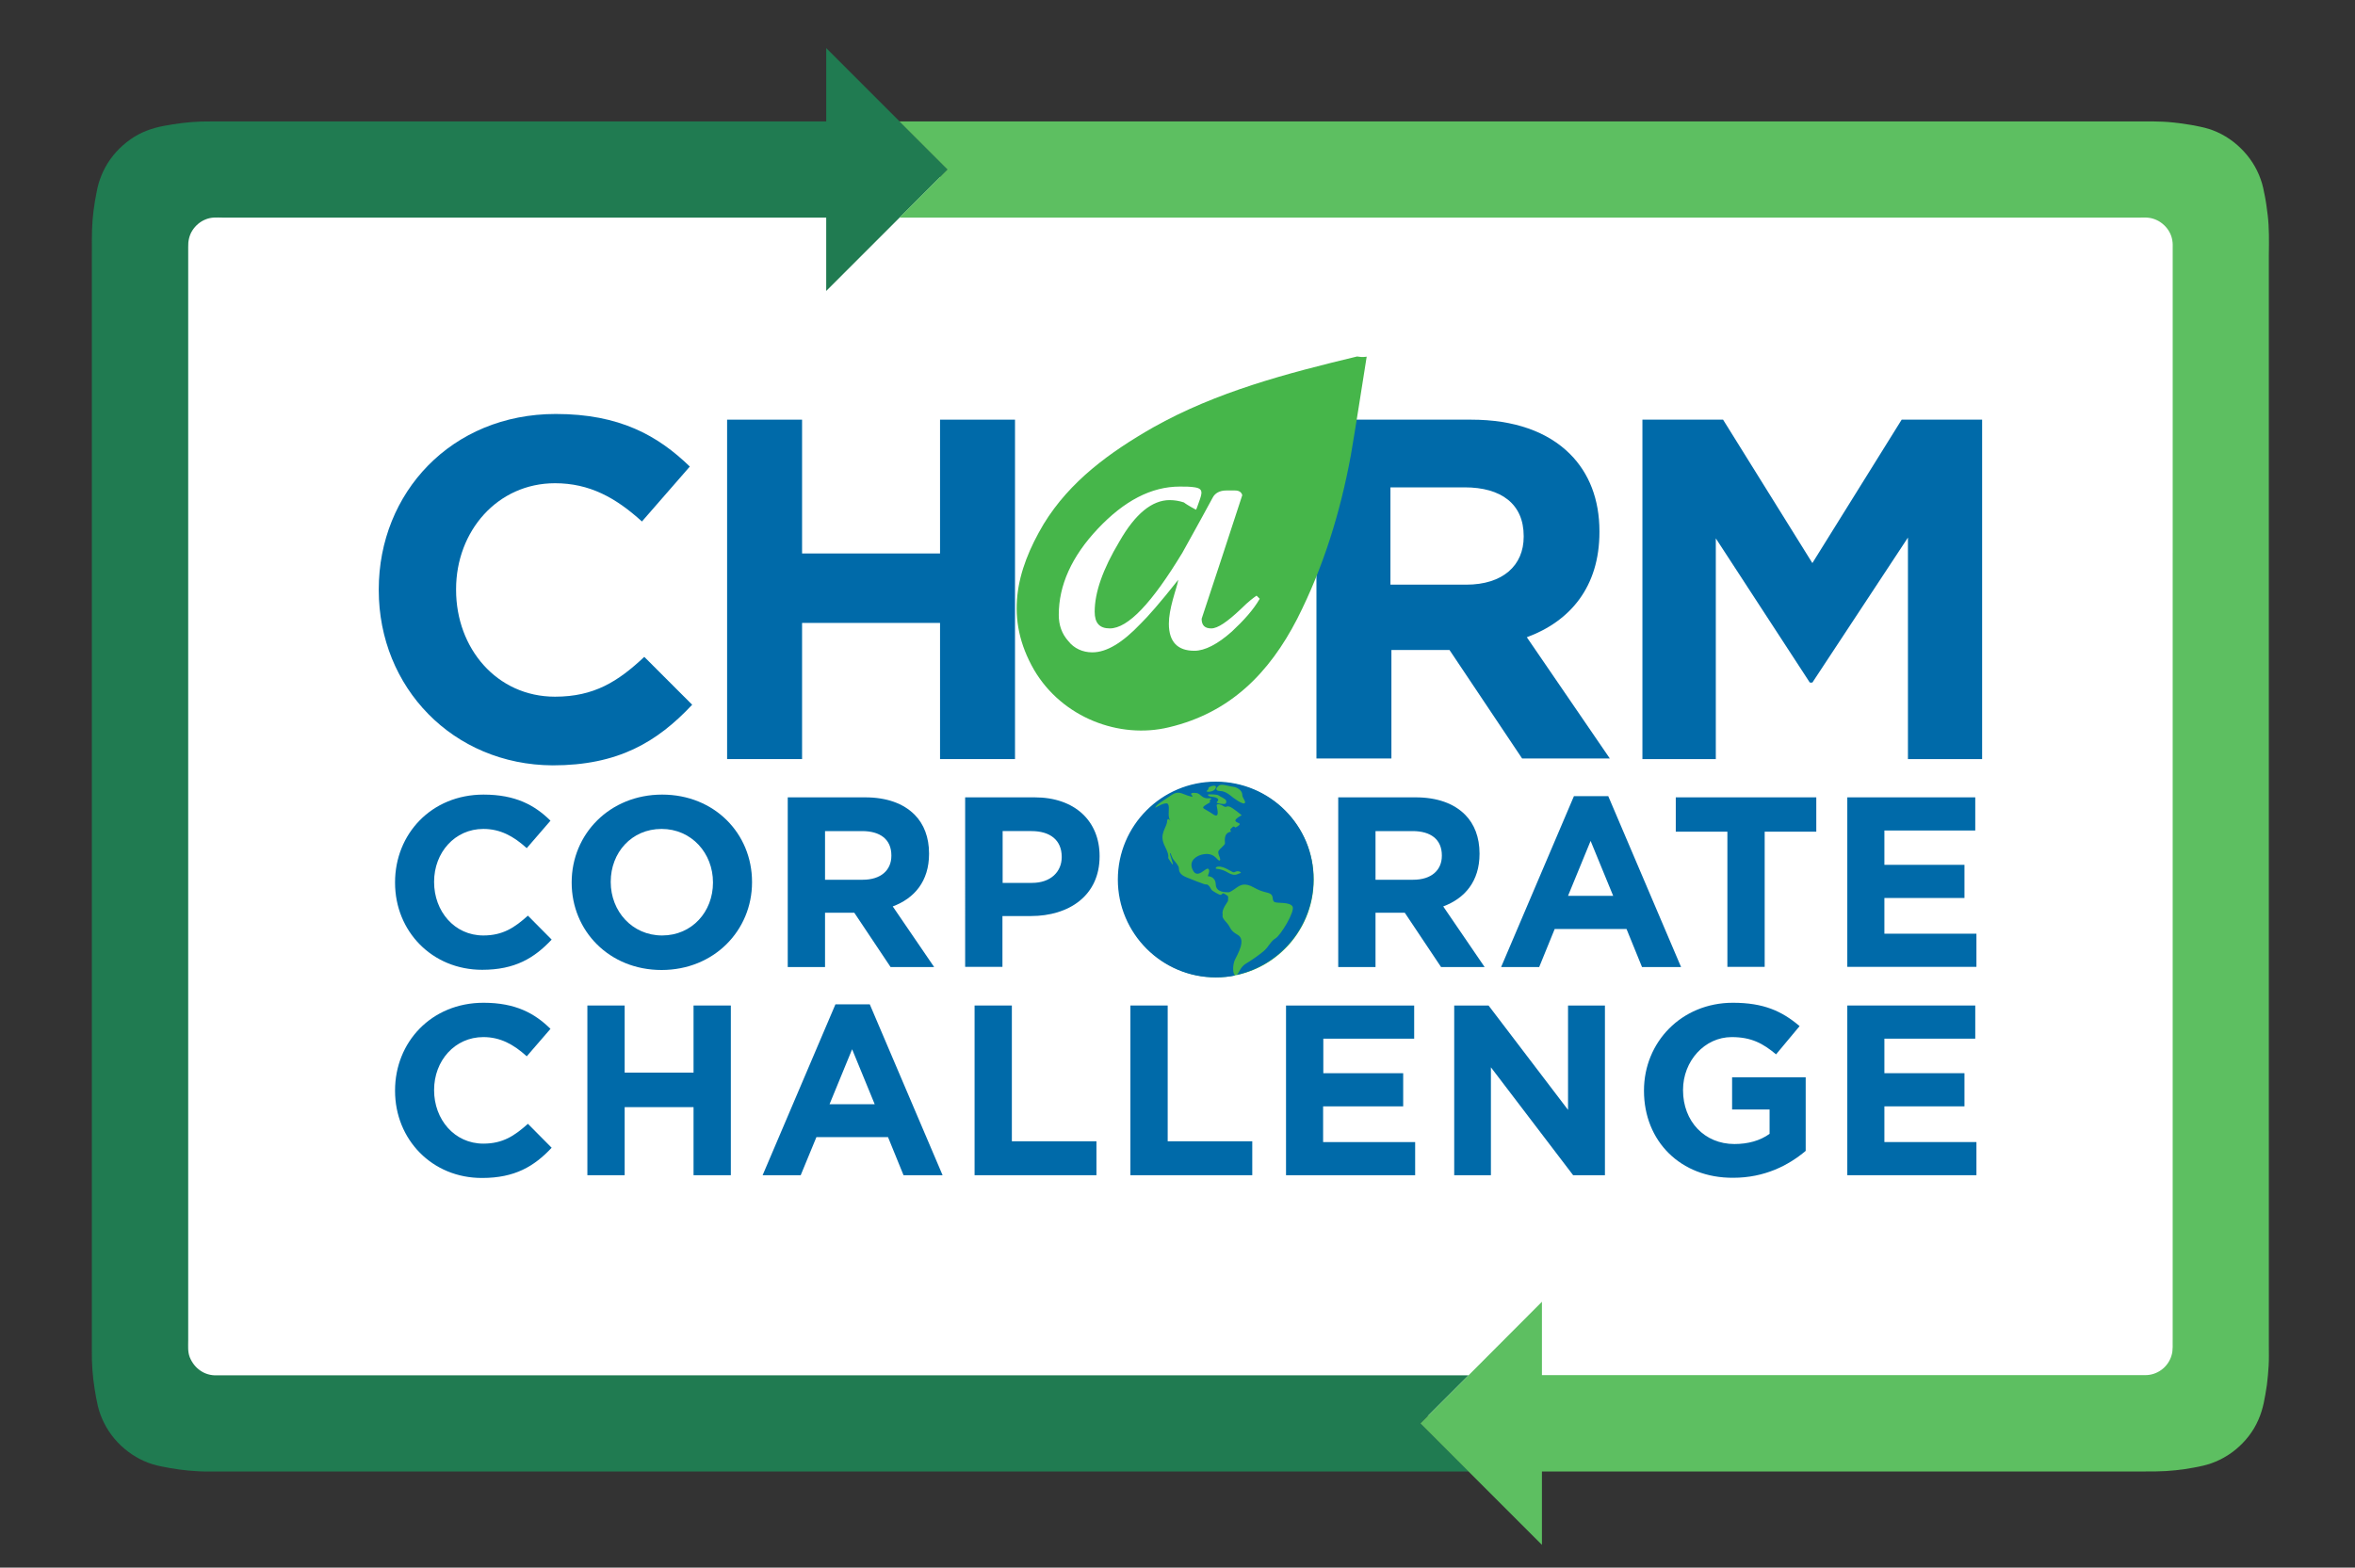 <?xml version="1.0" encoding="UTF-8"?> <!-- Generator: Adobe Illustrator 25.4.1, SVG Export Plug-In . SVG Version: 6.00 Build 0) --> <svg xmlns="http://www.w3.org/2000/svg" xmlns:xlink="http://www.w3.org/1999/xlink" version="1.1" id="Layer_1" x="0px" y="0px" viewBox="0 0 1200 799" style="enable-background:new 0 0 1200 799;" xml:space="preserve"><rect x="0" y="0" width="1200" height="799" fill="#333333" stroke="none"/> <style type="text/css"> .st0{fill:#FFFFFF;} .st1{fill:none;} .st2{fill:#207B51;} .st3{fill:#5DBF61;} .st4{fill:#006AA9;} .st5{fill-rule:evenodd;clip-rule:evenodd;fill:#46B64A;} .st6{fill:#46B64A;} </style> <rect x="70.8" y="90.2" class="st0" width="1061.5" height="631.4"></rect> <g> <g> <path class="st1" d="M420.9,110.8H173.2H122h-8.8c-1.5,0-2.9,0-4.4,0c-1.5,0.1-2.9,0.4-4.3,1c-2.7,1.1-5.1,3.1-6.6,5.6 c-1.6,2.5-2.2,5.5-2.1,8.4v102.3V462v221.1c0,2.9-0.3,5.9,0.8,8.7c1,2.8,2.9,5.2,5.4,6.8c2.4,1.7,5.4,2.5,8.3,2.4h8.8h49.3h116.9 h463l37.4-37.4V701h249.5h49.3l8.9,0c3,0,5.9-1,8.3-2.8c2.4-1.8,4.2-4.3,5-7.2c0.9-2.9,0.5-5.9,0.6-8.8V576.6V341V223.3v-58.9 v-24.2v-8.9v-4.4c0-1.5,0.1-3-0.2-4.4c-0.9-5.9-6.1-10.8-12-11.5c-1.5-0.2-3-0.1-4.4-0.1h-4.4h-8.9h-54H905.4H458.3l-37.4,37.4 V110.8z"></path> <path class="st2" d="M723.8,725.5l24.5-24.5h-463H168.5h-49.3h-8.8c-2.9,0.1-5.9-0.7-8.3-2.4c-2.4-1.6-4.3-4.1-5.4-6.8 c-1.1-2.8-0.8-5.8-0.8-8.7V462V228.2V125.9c-0.1-2.9,0.5-5.9,2.1-8.4c1.6-2.5,3.9-4.5,6.6-5.6c1.4-0.6,2.8-0.9,4.3-1 c1.5-0.1,2.9,0,4.4,0h8.8h51.2h247.7v37.4l37.4-37.4l24.5-24.5l-24.5-24.5l-37.4-37.4v37.4H173.2h-65.7 c-6.8-0.1-13.4,0.5-19.6,1.5c-3.1,0.5-6,1-8.9,1.8c-2.9,0.8-5.8,1.9-8.6,3.4c-5.5,3-10.5,7.4-14.2,12.6c-3.7,5.2-6,11.1-7,16.9 c-1.2,5.9-2.1,12.3-2.3,19c-0.2,6.7,0,13.6-0.1,20.4v32.2v58.4V462v116.9v58.4v30.4v20.4c-0.1,6.8,0.4,13.5,1.4,19.7 c0.5,3.1,1,6.1,1.7,9c0.7,2.9,1.8,5.8,3.2,8.6c2.8,5.6,7.1,10.7,12.2,14.5c5.1,3.9,11,6.4,16.8,7.5c5.9,1.2,12.2,2.2,18.9,2.5 c3.3,0.2,6.8,0.1,10.1,0.1h10.2h18h29.2h116.9h463L723.8,725.5z"></path> <path class="st3" d="M1155.5,109.5c-0.4-3.2-0.8-6.4-1.4-9.4c-0.6-3-1.1-5.9-2.2-8.8c-2-5.8-5.6-11.4-10.3-15.9 c-4.6-4.5-10.3-7.9-16.1-9.7c-2.9-0.9-5.8-1.4-8.9-2c-3-0.5-6.2-1-9.5-1.3c-6.5-0.7-13.5-0.5-20.3-0.5h-63.7H905.4H458.3 l24.5,24.5l-24.5,24.5h447.1h117.8h54h8.9h4.4c1.5,0,3-0.1,4.4,0.1c5.9,0.7,11.1,5.6,12,11.5c0.3,1.5,0.2,3,0.2,4.4v4.4v8.9v24.2 v58.9V341v235.5v105.6c-0.1,2.9,0.3,6-0.6,8.8c-0.8,2.8-2.6,5.4-5,7.2c-2.4,1.8-5.3,2.8-8.3,2.8l-8.9,0h-49.3H785.7v-37.4 L748.3,701l-24.5,24.5l24.5,24.5l37.4,37.4V750h249.5h29.4h18.5h10.3c3.4,0,6.9,0,10.2-0.2c6.7-0.4,13-1.4,18.8-2.7 c5.8-1.3,11.7-4.1,16.7-8.2c5-4.1,9.1-9.3,11.6-15.1c2.6-5.8,3.4-11.5,4.4-17.9c0.4-3.2,0.7-6.4,0.9-9.8c0.2-3.3,0.1-6.8,0.1-10.2 v-20.5v-29.9v-58.9V341V223.3v-58.9v-34.7C1156.2,122.9,1156.3,115.9,1155.5,109.5z"></path> </g> <g> <g> <g> <path class="st4" d="M193,300.8v-0.4c0-49.2,37-89.4,90.2-89.4c32.5,0,52,11,68.3,26.8l-24.4,28c-13.4-12.2-26.8-19.5-44.3-19.5 c-29.3,0-50.4,24.4-50.4,54v0.4c0,29.7,20.7,54.4,50.4,54.4c19.9,0,32.1-7.7,45.5-20.3l24.4,24.4 c-17.9,19.1-37.8,30.9-71.1,30.9C230.8,389.8,193,350.4,193,300.8z"></path> <polygon class="st4" points="370.5,213.9 408.7,213.9 408.7,282.1 479,282.1 479,213.9 517.2,213.9 517.2,386.9 479,386.9 479,317.5 408.7,317.5 408.7,386.9 370.5,386.9 "></polygon> <path class="st4" d="M670.4,213.9h79.2c21.9,0,39,6.1,50.4,17.5c9.8,9.8,15,23.2,15,39.4v0.4c0,28-15,45.5-37,53.6l42.3,61.8 h-44.7l-37-55.3h-0.4H709v55.3h-38.2V213.9H670.4z M747.1,298c18.7,0,29.3-9.8,29.3-24.4v-0.4c0-16.3-11.4-24.8-30.1-24.8h-37.8 V298L747.1,298L747.1,298z"></path> <polygon class="st4" points="836.9,213.9 878,213.9 923.5,287 969,213.9 1010,213.9 1010,386.9 972.2,386.9 972.2,274 923.5,347.9 922.2,347.9 874.3,274.4 874.3,386.9 836.9,386.9 "></polygon> </g> <g> <path class="st1" d="M696.4,181.8c-2.8,0-3.7,0-4.5,0.4c-35.8,8.5-71.5,17.9-104,36.2c-21.9,12.6-42.3,27.2-55.7,49.2 c-14.6,23.6-20.3,48.3-4.9,74.3c14.2,24.4,43.1,35.3,68.7,29.3c31.3-7.3,51.2-27.6,65.4-55.3c13.4-26.4,21.9-54.4,27.2-83.3 C691.1,215.9,693.5,199.2,696.4,181.8z"></path> <path class="st5" d="M696.4,181.8c-2.8,17.5-5.3,34.1-8.1,50.4C683,261,674.4,289,661,315.4c-14.2,27.6-34.1,47.9-65.4,55.3 c-25.2,6.1-54.4-4.9-68.7-29.3c-15-26-9.3-50.4,4.9-74.3c13.4-21.9,33.7-36.6,55.7-49.2c32.5-18.3,68.3-27.6,104-36.2 C692.7,181.8,693.9,182.2,696.4,181.8z"></path> </g> <g> <path class="st0" d="M556.6,332.5c-4.9,0-9.3-2-12.2-5.7c-3.3-3.7-4.9-8.1-4.9-13.4c0-15,6.5-29.7,19.9-43.9 c13.4-14.2,27.2-21.5,41.8-21.5c2.8,0,5.3,0,7.7,0.4c2.4,0.4,3.3,1.2,3.3,2.8c0,0.8-0.4,2.4-1.2,4.5s-1.2,3.7-1.6,4.1 c-3.7-2-5.7-3.3-6.1-3.7c-2.4-0.8-4.9-1.2-7.3-1.2c-8.9,0-17.5,6.9-25.6,21.1c-8.5,14.2-12.6,26-12.6,35.8 c0,5.7,2.4,8.5,7.7,8.5c9.3,0,21.5-13,37-38.6c2-3.7,7.3-13,15.4-28c1.2-2.4,3.7-3.7,6.9-3.7h4.5c2,0,3.3,0.8,3.7,2.4 c-6.9,21.1-13.8,42.3-20.7,63c0,3.3,1.6,4.9,4.9,4.9s8.1-3.3,15-9.8c4.1-4.1,6.9-6.1,8.1-6.9l1.6,1.6c-3.3,5.7-8.1,11-14.2,16.7 c-7.3,6.5-13.8,9.8-19.1,9.8c-8.5,0-13-4.5-13-13.8c0-3.7,0.8-7.7,2-12.2c1.2-4.5,2.4-7.7,2.8-10.2 c-9.3,11.8-15.8,19.1-19.1,22.3C572,327.6,563.9,332.5,556.6,332.5z"></path> </g> </g> <g> <path class="st4" d="M201.3,449.9v-0.2c0-24.6,18.5-44.7,45.1-44.7c16.3,0,26.1,5.4,34.1,13.3l-12.1,14 c-6.7-6.1-13.5-9.8-22.1-9.8c-14.6,0-25.1,12.1-25.1,26.9v0.2c0,14.8,10.3,27.2,25.1,27.2c9.9,0,15.9-4,22.7-10.1l12.1,12.2 c-8.9,9.5-18.8,15.4-35.4,15.4C220.2,494.3,201.3,474.7,201.3,449.9z"></path> <path class="st4" d="M291.3,449.9v-0.2c0-24.6,19.4-44.7,46.1-44.7c26.7,0,45.8,19.9,45.8,44.5v0.2c0,24.6-19.4,44.7-46.1,44.7 S291.3,474.4,291.3,449.9z M363.3,449.9v-0.2c0-14.8-10.9-27.2-26.2-27.2s-25.9,12.1-25.9,26.9v0.2c0,14.8,10.9,27.2,26.2,27.2 C352.6,476.8,363.3,464.7,363.3,449.9z"></path> <path class="st4" d="M401.3,406.4h39.5c11,0,19.5,3.1,25.2,8.8c4.8,4.8,7.4,11.6,7.4,19.8v0.2c0,14-7.5,22.7-18.5,26.8l21.1,30.9 h-22.2l-18.5-27.7h-14.9v27.7h-19V406.4z M439.6,448.4c9.3,0,14.6-4.9,14.6-12.2v-0.2c0-8.2-5.7-12.4-14.9-12.4h-18.9v24.8H439.6 z"></path> <path class="st4" d="M491.9,406.4h35.3c20.6,0,33.1,12.2,33.1,29.9v0.2c0,20-15.6,30.4-35,30.4h-14.5v25.9h-19V406.4z M525.9,450 c9.5,0,15.1-5.7,15.1-13.1v-0.2c0-8.5-5.9-13.1-15.4-13.1h-14.7V450H525.9z"></path> <path class="st4" d="M681.8,406.4h39.5c11,0,19.5,3.1,25.2,8.8c4.8,4.8,7.4,11.6,7.4,19.8v0.2c0,14-7.5,22.7-18.5,26.8l21.1,30.9 h-22.2l-18.5-27.7h-14.9v27.7h-19V406.4z M720.1,448.4c9.3,0,14.6-4.9,14.6-12.2v-0.2c0-8.2-5.7-12.4-14.9-12.4h-18.9v24.8H720.1 z"></path> <path class="st4" d="M802,405.8h17.5l37.1,87.1h-19.9l-7.9-19.4h-36.6l-7.9,19.4h-19.4L802,405.8z M822,456.6l-11.5-28l-11.5,28 H822z"></path> <path class="st4" d="M880.2,423.9h-26.3v-17.5h71.6v17.5h-26.3v68.9h-19V423.9z"></path> <path class="st4" d="M941.3,406.4h65.2v16.9h-46.3v17.5h40.8v16.9h-40.8v18.2h46.9v16.9h-65.8V406.4z"></path> <path class="st4" d="M201.3,556v-0.2c0-24.6,18.5-44.7,45.1-44.7c16.3,0,26.1,5.4,34.1,13.3l-12.1,14c-6.7-6.1-13.5-9.8-22.1-9.8 c-14.6,0-25.1,12.1-25.1,26.9v0.2c0,14.8,10.3,27.2,25.1,27.2c9.9,0,15.9-4,22.7-10.1l12.1,12.2c-8.9,9.5-18.8,15.4-35.4,15.4 C220.2,600.5,201.3,580.8,201.3,556z"></path> <path class="st4" d="M299.3,512.5h19v34.2h35.1v-34.2h19V599h-19v-34.7h-35.1V599h-19V512.5z"></path> <path class="st4" d="M425.7,511.9h17.5l37.1,87.1h-19.9l-7.9-19.4H416L408,599h-19.4L425.7,511.9z M445.7,562.8l-11.5-28 l-11.5,28H445.7z"></path> <path class="st4" d="M496.6,512.5h19v69.2h43.1V599h-62.1V512.5z"></path> <path class="st4" d="M576,512.5h19v69.2h43.1V599H576V512.5z"></path> <path class="st4" d="M655.4,512.5h65.2v16.9h-46.3V547H715v16.9h-40.8v18.2h46.9V599h-65.8V512.5z"></path> <path class="st4" d="M741,512.5h17.5l40.5,53.2v-53.2h18.8V599h-16.2l-41.9-55v55H741V512.5z"></path> <path class="st4" d="M837.7,556v-0.2c0-24.6,19.1-44.7,45.3-44.7c15.6,0,24.9,4.2,34,11.9l-12,14.4c-6.7-5.6-12.6-8.8-22.6-8.8 c-13.8,0-24.8,12.2-24.8,26.9v0.2c0,15.8,10.9,27.4,26.2,27.4c6.9,0,13.1-1.7,17.9-5.2v-12.4h-19.1v-16.4h37.5v37.5 c-8.9,7.5-21.1,13.7-36.9,13.7C856.3,600.5,837.7,581.6,837.7,556z"></path> <path class="st4" d="M941.3,512.5h65.2v16.9h-46.3V547h40.8v16.9h-40.8v18.2h46.9V599h-65.8V512.5z"></path> </g> <circle class="st6" cx="619.7" cy="448.4" r="49.7"></circle> <g> <path class="st4" d="M619.5,398.4c-27.6,0-49.9,22.4-49.9,49.9s22.4,49.9,49.9,49.9c3.4,0,6.7-0.3,9.9-1 c-1.3-0.6-1.4-5.2-0.2-7.9c1.4-2.9,5.9-10.3,1.5-12.8c-4.4-2.5-3.2-3.6-5.9-6.5c-2.7-2.9-1.6-3.3-1.8-4c-0.6-2.5,2.6-6.3,2.7-6.7 c0.1-0.4,0.1-1.9,0.1-2.3c0-0.4-2-1.6-2.5-1.7c-0.5,0-0.7,0.8-1.4,0.8c-0.7,0-3.7-1.8-4.3-2.3c-0.6-0.5-0.9-1.7-1.8-2.5 c-0.9-0.9-1-0.2-2.3-0.7c-1.4-0.5-5.8-2.1-9.1-3.5c-3.4-1.4-3.7-3.3-3.7-4.6s-2-3.3-3-4.7c-0.9-1.4-1.1-3.4-1.5-2.9 c-0.3,0.4,1.8,5.6,1.4,5.7c-0.3,0.1-1.1-1.4-2-2.7c-1-1.3,1-0.6-2.1-6.7c-3.1-6.1,1-9.3,1.2-12.5c0.2-3.2,2.6,1.2,1.4-0.9 c-1.3-2,0.1-6.3-0.9-7.9s-6.5,1.8-6.5,1.8c0.1-1.5,4.9-4.1,8.3-6.5c3.4-2.4,5.5-0.5,8.2,0.3c2.7,0.9,2.9,0.6,2-0.3s0.4-1.3,2.5-1 c2.1,0.3,2.7,2.9,6,2.7c3.3-0.2,0.3,0.6,0.8,1.5c0.4,0.8-0.5,0.7-2.6,2.2c-2.1,1.5,0,1.5,3.9,4.2c3.8,2.8,2.6-1.9,2.2-3.9 c-0.4-2,2.8-0.4,2.8-0.4c2.3,1.6,1.9,0.1,3.6,0.6c1.7,0.5,6.3,4.4,6.3,4.4c-5.8,3.2-2.1,3.5-1.2,4.2c1,0.7-2,2.1-2,2.1 c-1.2-1.2-1.4,0-2.2,0.5c-0.8,0.4,0,1.6,0,1.6c-4,0.6-3.1,4.9-3.1,5.9c0,1-2.6,2.6-3.3,4c-0.7,1.5,1.8,4.6,0.5,4.8 c-1.3,0.2-2.5-4.8-9.4-2.9c-2.1,0.6-6.6,2.9-4.2,7.8c2.4,4.8,6.5-1.4,7.8-0.7c1.4,0.7-0.4,3.8-0.1,3.8c0.3,0,3.9,0.1,4,4.3 c0.2,4.2,5.4,3.8,6.5,3.9s4.9-3.1,5.4-3.2s2.7-2,7.4,0.7c4.7,2.7,7.1,2.3,8.7,3.4c1.6,1.1,0.5,3.4,2,4.1c1.5,0.7,7.6-0.2,9.1,2.2 s-6.2,15-8.7,16.3c-2.4,1.4-3.6,4.5-6,6.5c-2.4,2-5.9,4.5-9.1,6.4c-2.8,1.7-3.4,4.7-4.6,5.7c22.3-5,39.1-24.9,39.1-48.7 C669.5,420.8,647.1,398.4,619.5,398.4z M631.2,445.3c-0.7,0.2-2.1,1.5-5.6-0.6s-5.9-1.7-6.1-2c0,0-0.3-0.8,1.2-1 c3.1-0.3,7,2.9,7.9,2.9c0.9,0,1.3-0.9,2.9-0.4C633.1,444.8,631.9,445.1,631.2,445.3z M614.9,403.4c-0.3-0.2,0.3-0.5,0.7-1 c0.2-0.3,0.1-0.8,0.3-1c0.7-0.7,4.3-1.8,3.6,0.2C618.8,403.6,615.4,403.8,614.9,403.4z M623.6,409.8c-1.2,0-4.1-0.4-3.6-0.9 c2.1-2-0.8-2.6-2.5-2.8c-1.8-0.1-2.5-1.1-1.6-1.2c0.9-0.1,4.4,0,5,0.5c0.6,0.5,3.8,1.8,3.9,2.7C625,409,624.8,409.8,623.6,409.8z M634.2,409.4c-1,0.8-5.9-2.8-6.8-3.6c-4.1-3.5-6.3-2.3-7.1-2.9c-0.9-0.6-0.6-1.4,0.8-2.5s5,0.4,7.2,0.6c2.1,0.2,4.6,1.9,4.7,3.9 C632.9,406.8,635.2,408.6,634.2,409.4z"></path> </g> </g> </g> </svg> 